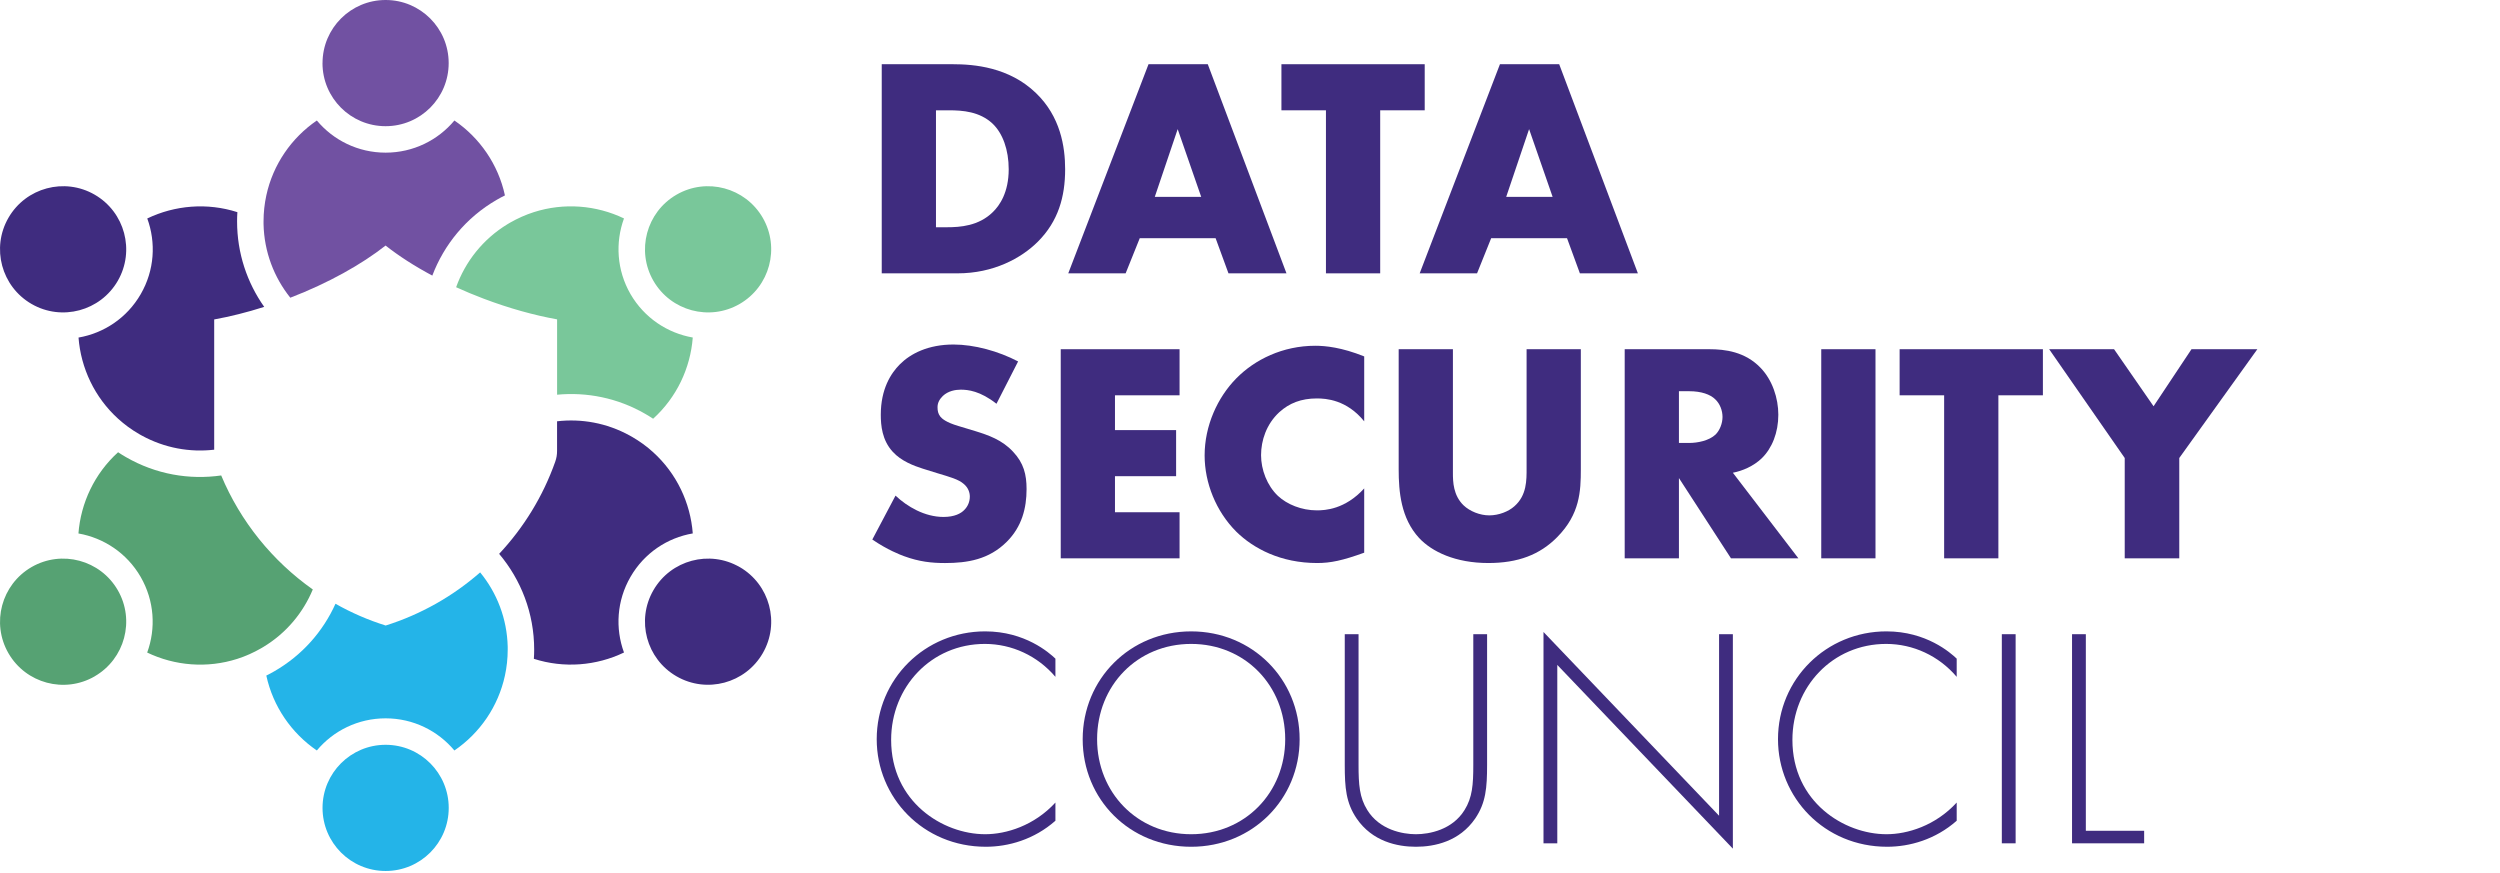 <?xml version="1.0" encoding="UTF-8"?>
<svg id="Layer_1" data-name="Layer 1" xmlns="http://www.w3.org/2000/svg" viewBox="0 0 567 198">
  <defs>
    <style>
      .cls-1 {
        fill: #24b4e8;
      }

      .cls-1, .cls-2, .cls-3, .cls-4, .cls-5 {
        fill-rule: evenodd;
      }

      .cls-2 {
        fill: #56a273;
      }

      .cls-3 {
        fill: #7151a2;
      }

      .cls-6, .cls-4 {
        fill: #3f2c7f;
      }

      .cls-5 {
        fill: #79c79a;
      }
    </style>
  </defs>
  <path class="cls-3" d="M73.14,14.31c0,7.9,6.4,14.31,14.31,14.31s14.31-6.4,14.31-14.31S95.36,0,87.46,0s-14.31,6.4-14.31,14.31h-.01ZM98.05,62.5c2.66-7,7.64-13.16,14.62-17.19.6-.35,1.22-.68,1.85-.99-1.52-7.03-5.71-13.06-11.46-16.99-3.72,4.46-9.33,7.29-15.6,7.29s-11.87-2.83-15.6-7.29c-5.74,3.92-9.94,9.96-11.46,16.99-.41,1.89-.63,3.87-.63,5.88v.63c.14,6.31,2.39,12.09,6.07,16.69,8.67-3.34,16.16-7.55,21.61-11.83,2.97,2.34,6.55,4.66,10.59,6.81h.01Z"/>
  <path class="cls-4" d="M7.16,68.94c6.84,3.95,15.6,1.6,19.55-5.24,3.95-6.84,1.6-15.6-5.24-19.55s-15.6-1.6-19.55,5.24c-3.95,6.84-1.6,15.6,5.24,19.55ZM59.93,69.61c-3.88-5.49-6.16-12.18-6.16-19.4,0-.7.02-1.4.07-2.09-6.84-2.2-14.17-1.58-20.44,1.43,2,5.46,1.66,11.73-1.48,17.16-3.13,5.43-8.39,8.86-14.11,9.85.53,6.94,3.66,13.59,8.99,18.42,1.44,1.31,3.03,2.47,4.78,3.48.18.11.36.21.55.31,5.21,2.86,10.95,3.86,16.45,3.22v-29.54c3.6-.65,7.43-1.6,11.37-2.86h0l-.02.02Z"/>
  <path class="cls-2" d="M21.47,153.39c6.84-3.95,9.19-12.7,5.24-19.54s-12.7-9.19-19.55-5.24c-6.84,3.96-9.19,12.71-5.24,19.55s12.71,9.19,19.55,5.24M50.19,107.83c-7.22,1.04-14.83-.23-21.63-4.16-.6-.35-1.2-.71-1.78-1.1-5.33,4.83-8.46,11.48-8.99,18.42,5.72,1,10.98,4.44,14.11,9.85,3.13,5.43,3.48,11.7,1.48,17.16,6.27,3.01,13.6,3.62,20.44,1.43,1.85-.59,3.66-1.4,5.4-2.4.19-.1.36-.21.54-.32,5.21-3.15,9-7.78,11.18-13.02-9.15-6.46-16.41-15.41-20.78-25.87h.01l.02.01Z"/>
  <path class="cls-1" d="M101.77,183.23c0-7.9-6.4-14.31-14.31-14.31s-14.31,6.4-14.31,14.31,6.4,14.31,14.31,14.31,14.31-6.4,14.31-14.31ZM76.09,136.93c-2.8,6.22-7.5,11.64-13.84,15.3-.6.35-1.22.68-1.85.99,1.53,7.03,5.71,13.06,11.46,16.99,3.72-4.46,9.33-7.29,15.6-7.29s11.86,2.83,15.6,7.29c5.75-3.92,9.94-9.96,11.46-16.99.41-1.89.63-3.87.63-5.88v-.63c-.14-6.4-2.46-12.28-6.25-16.89-6.16,5.39-13.43,9.53-21.43,12.05-3.99-1.25-7.8-2.91-11.37-4.93h0l-.01-.01Z"/>
  <path class="cls-4" d="M167.75,128.61c-6.84-3.95-15.6-1.6-19.55,5.24-3.96,6.84-1.6,15.6,5.24,19.54,6.84,3.95,15.6,1.6,19.55-5.24,3.96-6.84,1.6-15.6-5.24-19.55M113.21,125.62c4.95,5.87,7.94,13.44,7.94,21.71,0,.7-.02,1.4-.07,2.09,6.85,2.2,14.17,1.58,20.44-1.43-2-5.46-1.66-11.73,1.48-17.16,3.13-5.43,8.39-8.87,14.12-9.85-.53-6.94-3.66-13.59-8.99-18.42-1.44-1.31-3.03-2.47-4.78-3.48-.17-.1-.36-.21-.55-.31-5.21-2.86-10.95-3.86-16.46-3.22v6.72c0,.88-.13,1.64-.42,2.46-2.78,7.85-7.15,14.95-12.73,20.9h0l.02-.01Z"/>
  <path class="cls-5" d="M153.44,44.15c-6.84,3.95-9.19,12.71-5.24,19.55s12.71,9.19,19.55,5.24,9.19-12.71,5.24-19.55c-3.96-6.84-12.71-9.19-19.55-5.24ZM126.35,89.52c6.73-.64,13.72.72,20,4.35.6.35,1.2.71,1.78,1.1,5.33-4.83,8.46-11.48,8.99-18.42-5.72-1-10.98-4.44-14.12-9.85-3.13-5.43-3.47-11.7-1.48-17.16-6.27-3.01-13.6-3.62-20.44-1.43-1.85.59-3.66,1.4-5.4,2.39-.18.11-.36.21-.54.32-5.64,3.42-9.62,8.55-11.69,14.32,2,.91,4.09,1.79,6.25,2.6,5.79,2.19,11.46,3.76,16.65,4.69v17.07h0v.02Z"/>
  <g>
    <path class="cls-6" d="M199.977,61.993V14.565h16.141c4.764,0,12.727.64,18.843,6.542,5.546,5.332,6.613,12.158,6.613,17.278,0,6.257-1.564,11.804-6.186,16.426-3.769,3.769-10.097,7.182-18.203,7.182h-17.207ZM212.278,51.539h2.489c2.986,0,7.182-.284,10.381-3.413,1.565-1.493,3.627-4.479,3.627-9.741,0-4.408-1.351-8.177-3.698-10.382-2.915-2.702-6.755-2.986-9.812-2.986h-2.986v26.523Z"/>
    <path class="cls-6" d="M275.701,54.029h-17.207l-3.2,7.964h-13.013l18.203-47.428h13.44l17.848,47.428h-13.155l-2.916-7.964ZM272.43,44.642l-5.332-15.358-5.191,15.358h10.523Z"/>
    <path class="cls-6" d="M313.027,25.017v36.976h-12.302V25.017h-10.097v-10.452h32.495v10.452h-10.097Z"/>
    <path class="cls-6" d="M355.403,54.029h-17.208l-3.2,7.964h-13.012l18.203-47.428h13.438l17.848,47.428h-13.154l-2.915-7.964ZM352.132,44.642l-5.333-15.358-5.19,15.358h10.523Z"/>
    <path class="cls-6" d="M203.106,112.407c2.631,2.489,6.613,4.836,10.879,4.836,2.489,0,3.982-.782,4.764-1.636.711-.711,1.208-1.777,1.208-2.986,0-.925-.355-1.991-1.351-2.845-1.208-1.066-3.057-1.563-6.115-2.488l-3.2-.995c-1.991-.64-4.906-1.707-6.826-3.84-2.418-2.631-2.702-5.973-2.702-8.391,0-5.831,2.275-9.386,4.337-11.448,2.417-2.417,6.399-4.479,12.159-4.479,4.693,0,10.168,1.493,14.648,3.84l-4.906,9.6c-3.698-2.916-6.471-3.2-8.106-3.2-1.208,0-2.844.284-4.053,1.422-.711.711-1.209,1.493-1.209,2.561,0,.853.142,1.493.64,2.133.355.427,1.208,1.28,4.124,2.133l3.769,1.138c2.986.925,6.115,1.991,8.604,4.693,2.417,2.56,3.058,5.19,3.058,8.461,0,4.338-1.067,8.533-4.48,11.946-4.053,4.053-8.96,4.835-14.008,4.835-2.986,0-5.831-.284-9.315-1.565-.782-.284-3.769-1.422-7.182-3.769l5.262-9.955Z"/>
    <path class="cls-6" d="M267.524,89.654h-14.648v7.893h13.866v10.452h-13.866v8.178h14.648v10.452h-26.949v-47.428h26.949v10.453Z"/>
    <path class="cls-6" d="M309.402,125.348c-4.906,1.778-7.608,2.347-10.666,2.347-8.248,0-14.435-3.271-18.345-7.11-4.622-4.622-7.182-11.093-7.182-17.278,0-6.755,2.916-13.155,7.182-17.492,4.195-4.267,10.524-7.396,17.919-7.396,2.275,0,5.973.355,11.092,2.418v14.719c-3.982-4.906-8.675-5.19-10.736-5.19-3.556,0-6.258,1.066-8.533,3.129-2.916,2.701-4.124,6.399-4.124,9.741,0,3.271,1.351,6.896,3.839,9.243,2.062,1.92,5.334,3.272,8.818,3.272,1.848,0,6.398-.214,10.736-4.978v14.576Z"/>
    <path class="cls-6" d="M329.521,79.201v28.087c0,1.991.071,5.049,2.418,7.324,1.422,1.351,3.697,2.275,5.831,2.275s4.337-.854,5.689-2.062c2.844-2.488,2.772-5.973,2.772-8.604v-27.02h12.302v27.233c0,4.978-.214,10.168-5.333,15.359-3.982,4.053-8.959,5.901-15.644,5.901-7.466,0-12.799-2.56-15.714-5.689-4.125-4.479-4.622-10.523-4.622-15.572v-27.233h12.301Z"/>
    <path class="cls-6" d="M387.68,79.201c3.556,0,8.106.569,11.591,4.195,2.702,2.773,4.053,6.897,4.053,10.666,0,4.053-1.422,7.608-3.769,9.884-1.849,1.777-4.338,2.845-6.542,3.271l14.861,19.412h-15.288l-11.804-18.203v18.203h-12.301v-47.428h19.198ZM380.782,100.461h2.347c1.849,0,4.479-.497,5.973-1.92.925-.924,1.565-2.488,1.565-3.981,0-1.422-.568-2.986-1.635-3.982-1.138-1.138-3.2-1.849-5.902-1.849h-2.347v11.732Z"/>
    <path class="cls-6" d="M425.362,79.201v47.428h-12.301v-47.428h12.301Z"/>
    <path class="cls-6" d="M453.233,89.654v36.975h-12.302v-36.975h-10.097v-10.453h32.495v10.453h-10.097Z"/>
    <path class="cls-6" d="M481.885,103.874l-17.137-24.674h14.719l8.96,12.941,8.604-12.941h14.933l-17.706,24.674v22.754h-12.372v-22.754Z"/>
    <path class="cls-6" d="M239.37,153.507c-4.053-4.765-9.884-7.467-15.999-7.467-12.159,0-21.26,9.742-21.26,21.759,0,14.079,11.732,21.402,21.331,21.402,4.764,0,11.092-1.92,15.928-7.182v4.125c-4.835,4.266-10.666,5.901-15.786,5.901-14.221,0-24.745-11.164-24.745-24.39,0-13.652,10.95-24.46,24.602-24.46,9.03,0,14.505,4.835,15.928,6.186v4.125Z"/>
    <path class="cls-6" d="M294.757,167.657c0,13.652-10.737,24.39-24.602,24.39-13.937,0-24.602-10.737-24.602-24.39s10.737-24.46,24.602-24.46,24.602,10.808,24.602,24.46ZM291.486,167.657c0-12.159-9.102-21.616-21.332-21.616s-21.332,9.457-21.332,21.616c0,12.088,9.102,21.545,21.332,21.545s21.332-9.457,21.332-21.545Z"/>
    <path class="cls-6" d="M308.119,143.836v29.651c0,4.479.213,7.394,1.99,10.239,2.773,4.479,7.965,5.475,11.023,5.475s8.248-.995,11.021-5.475c1.778-2.845,1.991-5.76,1.991-10.239v-29.651h3.129v29.651c0,5.19-.284,8.604-2.702,12.159-3.555,5.19-9.173,6.399-13.438,6.399s-9.884-1.209-13.44-6.399c-2.417-3.556-2.702-6.969-2.702-12.159v-29.651h3.129Z"/>
    <path class="cls-6" d="M350.066,191.264v-47.926l39.819,41.668v-41.17h3.129v48.637l-39.819-41.668v40.459h-3.129Z"/>
    <path class="cls-6" d="M443.779,153.507c-4.053-4.765-9.884-7.467-15.999-7.467-12.159,0-21.261,9.742-21.261,21.759,0,14.079,11.732,21.402,21.332,21.402,4.764,0,11.093-1.92,15.928-7.182v4.125c-4.835,4.266-10.666,5.901-15.785,5.901-14.222,0-24.745-11.164-24.745-24.39,0-13.652,10.95-24.46,24.602-24.46,9.03,0,14.506,4.835,15.928,6.186v4.125Z"/>
    <path class="cls-6" d="M457.143,143.836v47.428h-3.129v-47.428h3.129Z"/>
    <path class="cls-6" d="M473.068,143.836v44.584h13.226v2.844h-16.355v-47.428h3.129Z"/>
  </g>
</svg>